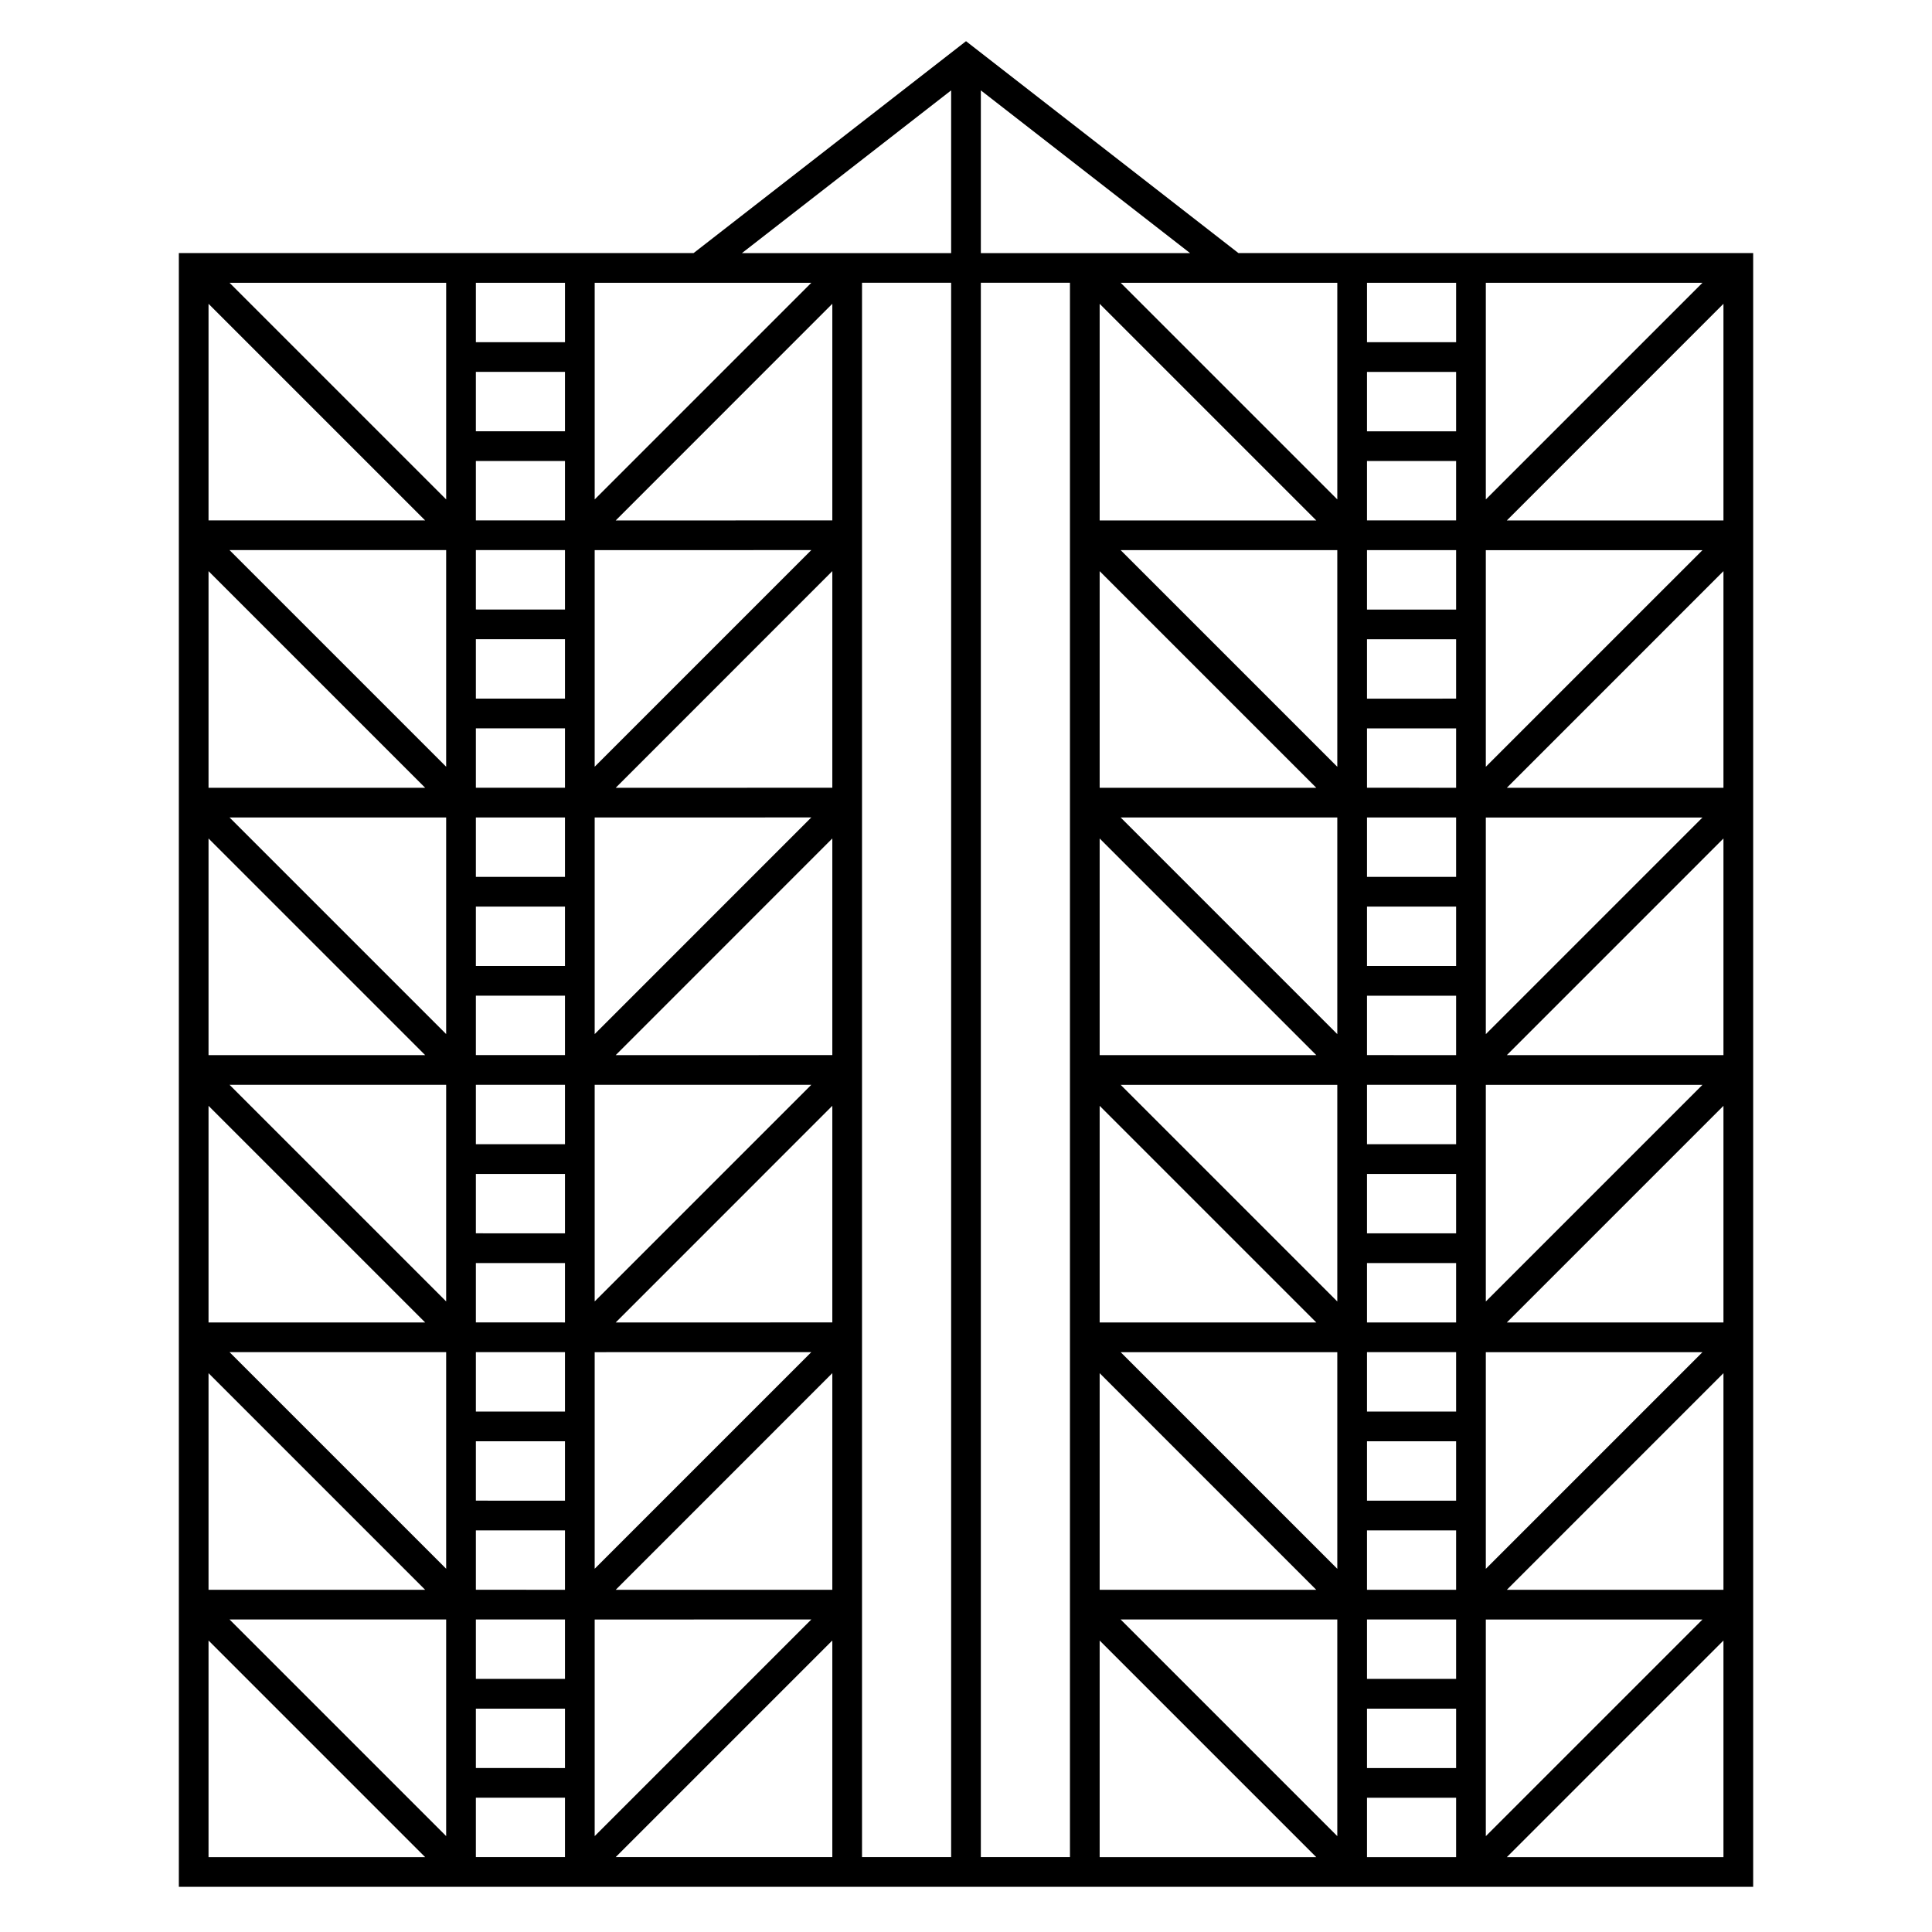 <?xml version="1.0" encoding="UTF-8"?>
<!-- Uploaded to: SVG Repo, www.svgrepo.com, Generator: SVG Repo Mixer Tools -->
<svg fill="#000000" width="800px" height="800px" version="1.1" viewBox="144 144 512 512" xmlns="http://www.w3.org/2000/svg">
 <path d="m608.61 644.03v-432.96h-136.41l-72.195-56.156-72.199 56.156h-136.41v432.96zm-338.5-377.86h23.617v15.742h-23.617zm23.617 322.75-23.617-0.004v-15.742h23.617zm-23.617-275.52h23.617v15.742h-23.617zm0 23.617h23.617v15.742h-23.617zm23.617 23.617v15.742h-23.617v-15.746zm-23.617 23.617h23.617v15.742h-23.617zm0 23.617h23.617v15.742l-23.617-0.004zm23.617 23.617v15.742l-23.617-0.004v-15.742zm-23.617 23.617h23.617v15.742l-23.617-0.004zm0 23.617h23.617v15.742l-23.617-0.008zm23.617 23.617v15.742l-23.617-0.008v-15.742zm-23.617 23.617h23.617v15.742l-23.617-0.008zm0 23.617h23.617v15.742l-23.617-0.008zm31.488-47.23 57.41-0.012-57.41 57.41zm0-70.848 57.41-0.012-57.41 57.41zm0-70.848 57.41-0.016-57.41 57.414zm0-70.848 57.41-0.016-57.41 57.41zm-7.871 15.742-23.617-0.012v-15.746h23.617zm-23.617 291.27h23.617v15.742l-23.617-0.012zm31.488-23.617 57.41-0.012-57.41 57.41zm5.566-7.871 57.41-57.426v57.414zm0-70.848 57.41-57.426v57.41zm0-70.848 57.41-57.426v57.41zm0-70.848 57.41-57.426v57.41zm0-70.848 57.41-57.426v57.41zm-13.438-23.633h-23.617v-15.742h23.617zm-31.488 88.898-57.41-57.41h57.41zm0 70.848-57.41-57.41h57.41zm0 70.848-57.41-57.406h57.41zm0 70.848-57.41-57.406h57.41zm0 70.848-57.41-57.406h57.41zm7.871 5.57v-15.742h23.617v15.742zm37.055 0 57.41-57.41v57.41zm88.898 0h-23.617v-417.22h23.617zm31.488 0h-23.617v-417.22h23.617zm78.719-369.98h23.617v15.742h-23.617zm-65.281 307.01h57.41v57.41zm88.898 15.742h-23.617v-15.742h23.617zm-23.617-39.359h23.617v15.742l-23.617 0.004zm23.617-7.871h-23.617v-15.746h23.617zm0-23.617h-23.617v-15.742h23.617zm-23.617-23.617v-15.742h23.617v15.742zm23.617-23.617-23.617 0.004v-15.746h23.617zm0-23.617-23.617 0.004v-15.742h23.617zm-23.617-23.617v-15.738h23.617v15.742zm23.617-23.617-23.617 0.008v-15.746h23.617zm0-23.617-23.617 0.008v-15.746h23.617zm-23.617-23.617v-15.734h23.617v15.742zm23.617-23.617-23.617 0.008v-15.742h23.617zm-31.488 88.91-57.41-57.414h57.41zm0 70.848-57.41-57.41h57.41zm0 70.848-57.41-57.41h57.41zm31.488-254.21h-23.617v-15.746h23.617zm-31.488 41.664-57.41-57.41h57.41zm-62.977-51.844 57.41 57.41h-57.41zm0 70.848 57.41 57.41h-57.41zm0 70.848 57.41 57.41h-57.41zm0 70.848 57.41 57.414h-57.41zm70.848 88.902h23.617v15.742h-23.617zm31.488-23.617h57.41l-57.41 57.41zm0-70.848h57.41l-57.41 57.41zm0-70.848h57.41l-57.41 57.41zm0-70.848h57.41l-57.41 57.41zm0-70.848h57.41l-57.41 57.406zm-7.871-31.488-23.617-0.004v-15.742h23.617zm-94.465 23.613v-57.41l57.41 57.41zm0 296.83 57.41 57.41h-57.41zm70.848 57.41v-15.742h23.617v15.742zm37.055 0 57.41-57.41v57.41zm0-70.848 57.41-57.414v57.414zm0-70.848 57.41-57.414v57.41zm0-70.848 57.41-57.414v57.41zm0-70.848 57.41-57.414v57.41zm0-70.848 57.41-57.414v57.41zm51.844-62.977-57.41 57.406v-57.41zm-65.281-0.004v15.742l-23.617 0.004v-15.746zm-31.488 0v57.41l-57.41-57.41zm-39.023-7.871h-55.441v-43.121zm-63.312-43.121v43.121h-55.441zm-78.383 50.992h41.328l-57.41 57.41v-57.41zm-23.953 0v15.742l-23.617 0.004v-15.746zm-31.488 57.41-57.41-57.41h57.41zm-62.977-51.844 57.41 57.41h-57.41zm0 70.848 57.41 57.41h-57.41zm0 70.848 57.41 57.41h-57.41zm0 70.848 57.41 57.41h-57.41zm0 70.848 57.41 57.414h-57.41zm0 70.848 57.41 57.414h-57.41z"/>
</svg>